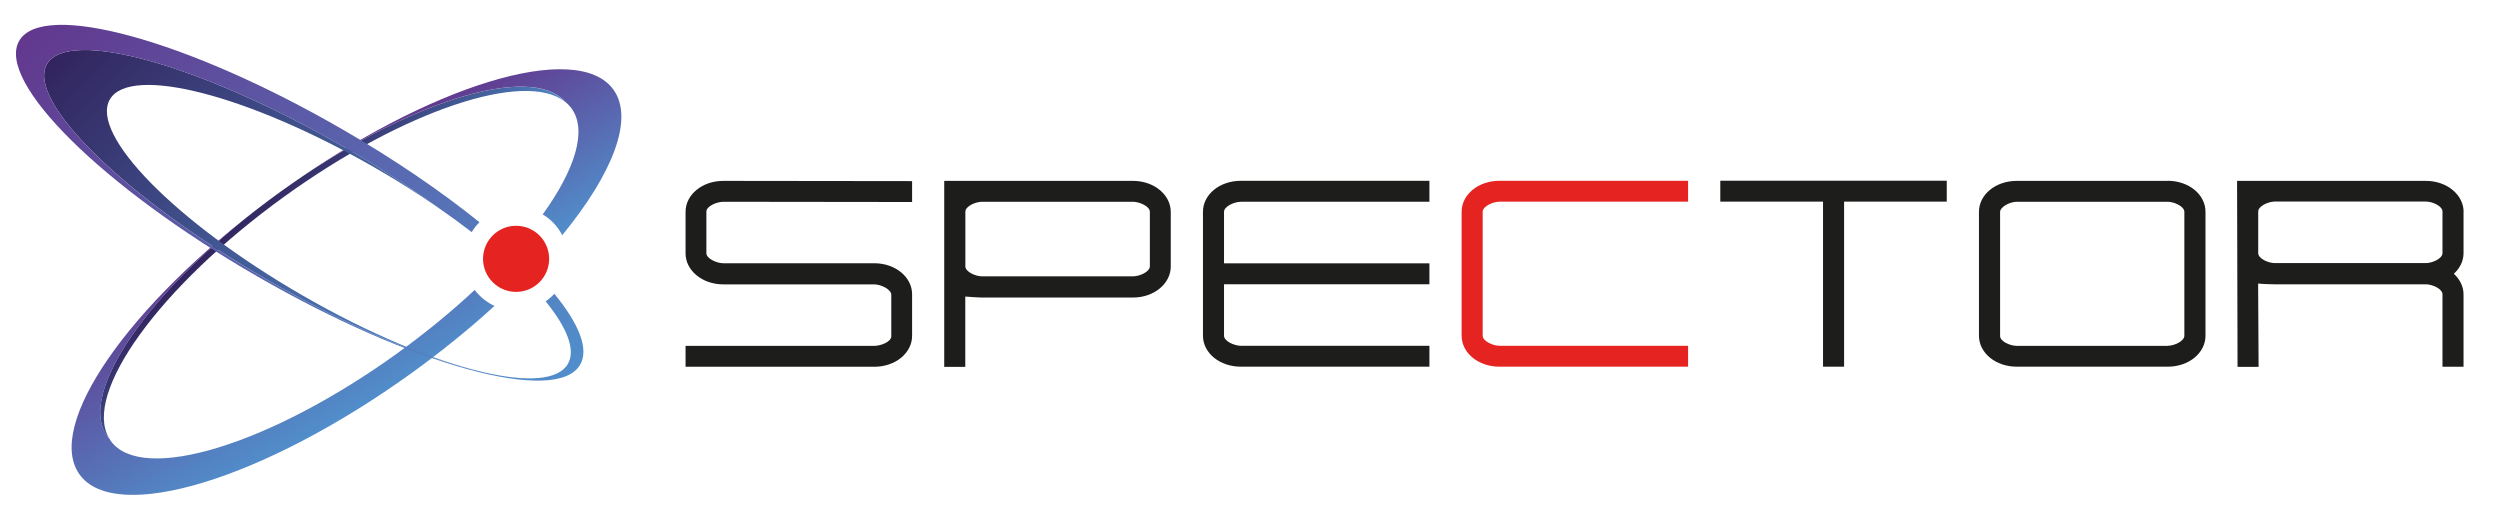<?xml version="1.0" encoding="UTF-8"?>
<svg id="a" data-name="Слой 1" xmlns="http://www.w3.org/2000/svg" width="113.92mm" height="23.78mm" xmlns:xlink="http://www.w3.org/1999/xlink" viewBox="0 0 322.91 67.4">
  <defs>
    <style>
      .g {
        fill: url(#f);
      }

      .h {
        fill: url(#d);
      }

      .i {
        fill: url(#e);
      }

      .j {
        fill: url(#c);
      }

      .k {
        fill: url(#b);
      }

      .l {
        fill: #e52421;
      }

      .m {
        fill: #1d1d1b;
      }

      .n {
        fill: #32245e;
      }
    </style>
    <linearGradient id="b" data-name="Безымянный градиент 8" x1="47.38" y1="38.71" x2="33.9" y2="25.22" gradientTransform="matrix(1, 0, 0, 1, 0, 0)" gradientUnits="userSpaceOnUse">
      <stop offset="0" stop-color="#518ecb"/>
      <stop offset="1" stop-color="#32245e"/>
    </linearGradient>
    <linearGradient id="c" data-name="Безымянный градиент 4" x1="40.44" y1="56.25" x2="25.85" y2="30.99" gradientTransform="matrix(1, 0, 0, 1, 0, 0)" gradientUnits="userSpaceOnUse">
      <stop offset="0" stop-color="#518ecb"/>
      <stop offset="1" stop-color="#62388e"/>
    </linearGradient>
    <linearGradient id="d" data-name="Безымянный градиент 4" x1="66.77" y1="33.76" x2="54.92" y2="13.23" href="#c"/>
    <linearGradient id="e" data-name="Безымянный градиент 46" x1="60.74" y1="49.66" x2="12.65" y2="1.57" gradientTransform="matrix(1, 0, 0, 1, 0, 0)" gradientUnits="userSpaceOnUse">
      <stop offset="0" stop-color="#518ecb"/>
      <stop offset="1" stop-color="#32245e"/>
    </linearGradient>
    <linearGradient id="f" data-name="Безымянный градиент 42" x1="67.27" y1="54.91" x2="9.99" y2="-2.38" gradientTransform="matrix(1, 0, 0, 1, 0, 0)" gradientUnits="userSpaceOnUse">
      <stop offset="0" stop-color="#518ecb"/>
      <stop offset="1" stop-color="#62388e"/>
    </linearGradient>
  </defs>
  <g>
    <path class="m" d="M146.34,23.36c2.72,0,4.88,1.8,4.88,4.01v7.05c0,2.2-2.15,4.01-4.88,4.01h-19.5c-.37,0-1.55-.07-2.16-.13v9.08h-2.72V23.36h24.38Zm2.18,3.99c0-.7-1.33-1.29-2.18-1.29h-19.5c-.85,0-2.15,.58-2.15,1.29v7.05c0,.7,1.3,1.29,2.15,1.29h19.5c.85,0,2.18-.58,2.18-1.29v-7.05Z"/>
    <path class="l" d="M193.68,26.05c-.86,0-2.17,.6-2.17,1.3v16.01c0,.7,1.31,1.3,2.17,1.3h24.36v2.7h-24.36c-2.73,0-4.89-1.77-4.89-4V27.35c0-2.23,2.16-4,4.89-4h24.36v2.7h-24.36Z"/>
    <path class="m" d="M279.99,23.35c2.72,0,4.88,1.77,4.88,4v16.01c0,2.23-2.15,4-4.88,4h-19.5c-2.72,0-4.88-1.77-4.88-4V27.36c0-2.23,2.15-4,4.88-4h19.5Zm0,21.31c.85,0,2.15-.6,2.15-1.3V27.36c0-.7-1.3-1.3-2.15-1.3h-19.5c-.85,0-2.15,.63-2.15,1.33v16.01c0,.7,1.3,1.27,2.15,1.27h19.5Z"/>
    <path class="m" d="M93.43,26.06l24.38,.03v-2.7l-24.38-.03c-2.72,0-4.88,1.77-4.88,4v5.37c0,2.2,2.15,4,4.88,4h19.5c.85,0,2.19,.64,2.19,1.34v5.37c0,.7-1.34,1.23-2.19,1.23h-24.38v2.7h24.38c2.72,0,4.88-1.77,4.88-4v-5.37c0-2.2-2.15-4-4.88-4h-19.5c-.85,0-2.19-.6-2.19-1.3v-5.37c0-.7,1.34-1.27,2.19-1.27Z"/>
    <path class="m" d="M160.27,26.05h24.36v-2.7h-24.36c-2.73,0-4.89,1.77-4.89,4v16.01c0,2.23,2.16,4,4.89,4h24.36v-2.7h-24.36c-.86,0-2.17-.6-2.17-1.3v-6.65h26.53v-2.7h-26.53v-6.65c0-.7,1.31-1.3,2.17-1.3Z"/>
    <polygon class="m" points="222.2 23.34 222.2 26.04 235.47 26.04 235.47 47.36 238.19 47.36 238.19 26.04 251.45 26.04 251.45 23.34 222.2 23.34"/>
    <path class="m" d="M318.21,27.37c0-2.21-2.15-4.01-4.88-4.01h-24.38l.06,24.02h2.72l-.06-10.76c.61,.07,1.75,.1,2.16,.1h19.5c.85,0,2.15,.59,2.15,1.29v9.36h2.72v-9.35c0-1.02-.48-1.95-1.25-2.66,.77-.71,1.25-1.64,1.25-2.66v-5.34Zm-26.53,5.32v-5.37c0-.7,1.3-1.29,2.15-1.29h19.5c.85,0,2.15,.58,2.15,1.29v5.37c0,.7-1.3,1.29-2.15,1.29h-19.5c-.85,0-2.15-.58-2.15-1.29Z"/>
  </g>
  <g>
    <path class="n" d="M36.24,24.75c-.52,.38-1.04,.75-1.54,1.13,.52-.39,1.04-.77,1.57-1.15l-.03,.02Z"/>
    <circle class="l" cx="66.66" cy="33.43" r="4.27"/>
    <g>
      <path class="k" d="M13.84,56.31c.08,.11,.17,.2,.25,.3-3.43-5.8,6.54-19.62,22.67-31.25,15.45-11.14,31.04-16.3,36.2-12.23-4.47-5.02-20.66,.05-36.7,11.61-.53,.38-1.05,.77-1.57,1.15-15.49,11.59-24.76,25-20.86,30.42Z"/>
      <g>
        <path class="j" d="M61.31,37.45c-2.94,2.75-6.29,5.5-9.95,8.15-16.44,11.85-33.03,16.93-37.06,11.34-.08-.11-.14-.22-.2-.33-.09-.1-.18-.19-.25-.3-3.91-5.42,5.37-18.84,20.86-30.42C16.61,39.36,5.74,55,10.28,61.29c4.67,6.47,23.89,.59,42.93-13.14,3.89-2.81,7.47-5.72,10.66-8.64-1.01-.47-1.89-1.18-2.56-2.06Z"/>
        <path class="h" d="M72.97,13.12c.33,.26,.62,.56,.86,.89,2.04,2.83,.46,7.86-3.73,13.68,1.07,.64,1.95,1.57,2.52,2.69,6.53-7.97,9.32-15.06,6.61-18.81-4.67-6.47-23.89-.59-42.93,13.14l-.03,.02c16.04-11.56,32.23-16.63,36.7-11.61Z"/>
      </g>
    </g>
    <g>
      <path class="i" d="M14.19,12.84c2.62-4.53,17.98-.56,34.32,8.87,2.88,1.66,5.59,3.38,8.1,5.11-3.61-2.6-7.66-5.23-12.04-7.76C26.04,8.37,8.81,3.54,6.07,8.28c-2.74,4.74,10.07,17.25,28.59,27.95,10.42,6.02,20.44,10.18,27.69,11.82-6.35-1.49-14.7-4.94-23.32-9.92C22.69,28.69,11.57,17.37,14.19,12.84Z"/>
      <path class="g" d="M71.59,37.95c-.33,.36-.7,.69-1.11,.97,2.76,3.4,3.91,6.28,2.87,8.08-1.24,2.14-5.32,2.38-11,1.05-7.25-1.65-17.27-5.81-27.69-11.82C16.13,25.53,3.33,13.01,6.07,8.28c2.74-4.74,19.97,.09,38.5,10.79,4.38,2.53,8.43,5.16,12.04,7.76,1.52,1.05,2.96,2.1,4.32,3.15,.28-.47,.61-.9,1-1.28-4.93-3.97-10.97-8.11-17.73-12.01C24.19,5.13,5.51,.02,2.48,5.27c-3.03,5.25,10.73,18.87,30.74,30.42,20.01,11.55,38.69,16.66,41.72,11.41,1.16-2.02-.15-5.27-3.34-9.16Z"/>
    </g>
  </g>
</svg>